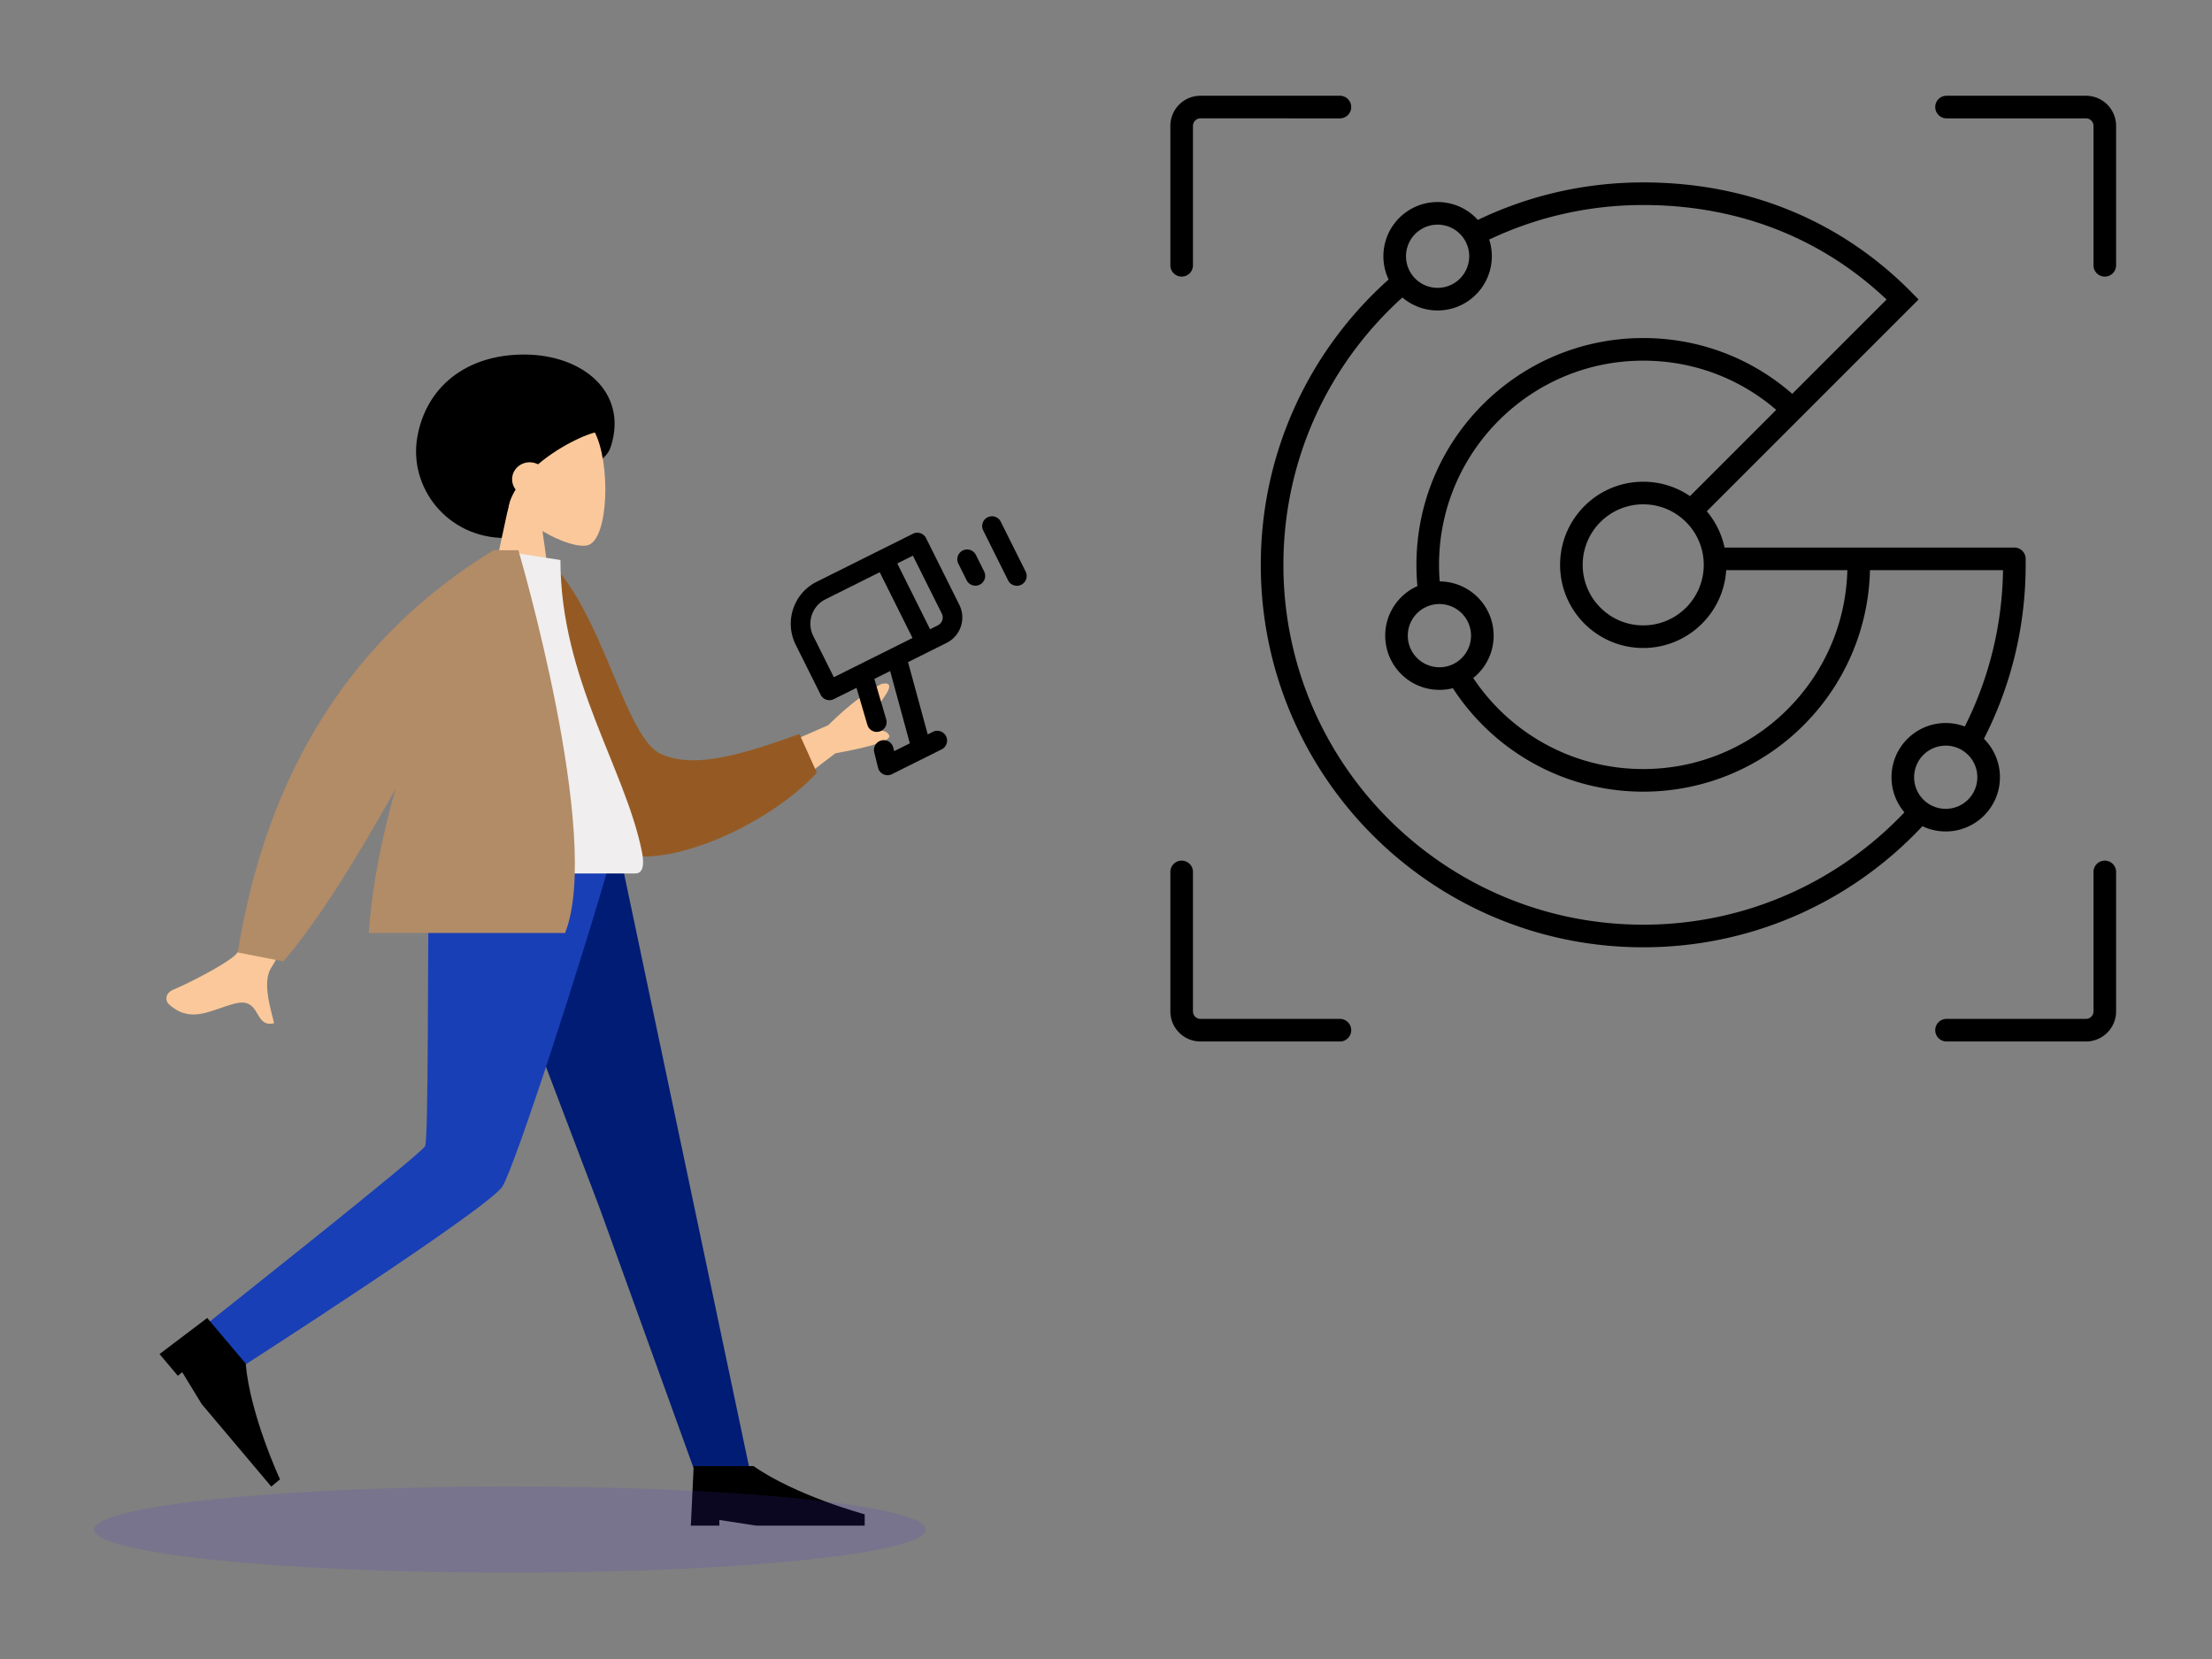 <svg xmlns="http://www.w3.org/2000/svg" width="564" height="423" fill="none"><rect width="100%" height="100%" fill="#808080" stroke="none"/><path fill="#000" fill-rule="evenodd" d="M128.913 137.183c8.305 0 11.326-9.893 16.044-15.322 3.376-3.884 9.137-2.726 10.843-8.164 4.288-13.674-7.19-23.298-22.163-23.298-14.974 0-25.07 8.441-27.25 21.129s7.552 25.655 22.526 25.655" clip-rule="evenodd"/><path fill="#FAC89A" fill-rule="evenodd" d="M138.313 135.402c4.705 2.822 9.329 4.185 11.499 3.629 5.442-1.396 5.943-21.205 1.732-29.014s-25.859-11.213-26.95 4.26c-.379 5.37 1.888 10.162 5.236 14.073l-6.004 27.842h17.44z" clip-rule="evenodd"/><path fill="#000" fill-rule="evenodd" d="M125.727 103.413c-13.359 13.014.051 26.846 3.725 26.846.237-1.877.961-3.704 2.021-5.442a4.24 4.24 0 0 1-.897-2.606c0-2.396 2.003-4.338 4.474-4.338.772 0 1.498.189 2.131.523 5.356-4.544 12.073-7.713 15.408-8.335 5.801-1.084-13.504-19.662-26.862-6.648" clip-rule="evenodd"/><path fill="#001C74" fill-rule="evenodd" d="m118.014 216.202 34.939 91.986 24.49 67.798h13.964l-33.664-159.784z" clip-rule="evenodd"/><path fill="#193FB6" fill-rule="evenodd" d="M109.378 216.202c-.38 31.562-.105 74.056-.99 76.023-.885 1.968-55.048 44.833-55.048 44.833l7.197 12.177s64.304-41.259 67.592-46.756 19.804-56.082 28.398-86.277z" clip-rule="evenodd"/><path fill="#000" fill-rule="evenodd" d="m40.677 345.253 12.157-9.206 9.81 11.631c1.131 13.152 8.753 29.501 8.753 29.501l-2.227 1.859-17.75-21.047-4.958-8.129-1.114.929zM176.146 389l.727-15.183h15.26c10.854 7.592 28.34 12.291 28.34 12.291V389H192.86l-9.447-1.446V389z" clip-rule="evenodd"/><path fill="#FAC89A" fill-rule="evenodd" d="m211.197 184.899-26.331 11.505 8.408 10.716 19.72-15.043q14.773-2.7 13.704-4.639c-.602-1.09-1.722-1.151-2.753-1.208-.804-.044-1.554-.085-1.963-.607-.936-1.193 1.373-4.876 3.714-8.279s.147-3.279-1.137-2.873q-6.444 3.568-13.362 10.428m-117.89 17.613-14.892-2.939q-15.147 39.725-18.062 43.538c-1.424 1.864-10.209 6.665-16.155 9.229-2.387 1.03-1.874 3.036-1.174 3.678 4.415 4.05 8.52 2.63 12.988 1.085 1.294-.447 2.618-.905 3.989-1.243 3.548-.877 4.628.938 5.649 2.654.903 1.519 1.76 2.96 4.242 2.385a81 81 0 0 0-.4-1.614c-.969-3.789-2.396-9.376-.279-12.623q1.63-2.499 24.093-44.15" clip-rule="evenodd"/><path fill="#955A23" fill-rule="evenodd" d="m133.779 144.141 6.283-1.072c13.686 13.209 19.272 44.944 28.392 49.145 8.624 3.972 20.848.128 35.379-5.061l4.45 9.892c-13.203 14.212-41.329 26.218-52.73 19.364-18.227-10.959-22.435-50.099-21.774-72.268" clip-rule="evenodd"/><path fill="#F0EEEE" fill-rule="evenodd" d="M106.387 222.709h55.598c2.541 0 2.062-3.65 1.695-5.492-4.239-21.257-20.785-44.17-20.785-74.429l-16.037-2.502c-13.265 21.226-17.852 47.36-20.471 82.423" clip-rule="evenodd"/><path fill="#B28B67" fill-rule="evenodd" d="M126.005 140.286h-.183q-53.956 33.082-65.216 102.565l11.653 2.271q11.58-13.422 28.581-43.935c-3.477 12.254-6.016 24.821-6.808 36.705h50.047c9.689-24.362-11.907-97.606-11.907-97.606z" clip-rule="evenodd"/><path fill="#000" fill-rule="evenodd" d="M210.467 152.809c-3.429 1.711-4.83 5.898-3.102 9.362l5.24 10.504 6.18-3.083.082-.041 8.543-4.262.088-.044 5.17-2.579-8.362-16.761zm-2.232-4.474c-5.916 2.952-8.297 10.149-5.345 16.068l6.356 12.741a2.5 2.5 0 0 0 3.353 1.121l5.788-2.887 2.771 9.438a2.5 2.5 0 0 0 4.798-1.408l-3.023-10.298 4.029-2.01 5.022 18.427-4 1.995-.222-.9a2.5 2.5 0 0 0-4.854 1.202l.973 3.929a2.497 2.497 0 0 0 3.542 1.637l8.587-4.284.087-.043 4.018-2.005a2.5 2.5 0 0 0-2.232-4.474l-1.337.667-5.022-18.426 9.843-4.911c3.581-1.786 5.016-6.138 3.233-9.711l-8.474-16.988a2.5 2.5 0 0 0-3.353-1.121zm20.546-4.662 8.361 16.761 1.993-.994a2.237 2.237 0 0 0 .991-3.005l-7.358-14.751zm23.033-11.774a2.5 2.5 0 0 1 3.353 1.121l6.356 12.741a2.5 2.5 0 0 1-4.474 2.232l-6.356-12.741a2.5 2.5 0 0 1 1.121-3.353m-6.343 8.468a2.5 2.5 0 0 1 3.353 1.121l2.119 4.247a2.5 2.5 0 0 1-4.474 2.232l-2.119-4.247a2.5 2.5 0 0 1 1.121-3.353" clip-rule="evenodd"/><path fill="#5232DB" d="M130 401c58.542 0 106-4.925 106-11s-47.458-11-106-11-106 4.925-106 11 47.458 11 106 11" opacity=".15"/><path fill="#000" fill-rule="evenodd" d="M306.096 30.177c-1.061 0-1.922.86-1.922 1.922v35.546a2.882 2.882 0 1 1-5.764 0V32.1a7.686 7.686 0 0 1 7.686-7.686h35.546a2.882 2.882 0 1 1 0 5.764zm187.339-2.882a2.883 2.883 0 0 1 2.882-2.882h35.547a7.686 7.686 0 0 1 7.685 7.686v35.546a2.882 2.882 0 1 1-5.764 0V32.1c0-1.061-.86-1.922-1.921-1.922h-35.547a2.883 2.883 0 0 1-2.882-2.882M379.703 61.081c.674 2.076.865 4.343.462 6.64-1.317 7.52-8.48 12.548-15.999 11.23a13.76 13.76 0 0 1-6.591-3.1c-18.635 16.796-30.343 41.115-30.343 68.171 0 50.671 41.076 91.748 91.746 91.748 26.223 0 49.874-10.998 66.598-28.642a13.77 13.77 0 0 1-3.292-8.953c0-7.634 6.189-13.822 13.822-13.822 1.71 0 3.35.311 4.865.881 6.049-12.01 9.536-25.533 9.744-39.856H476.79c-.72 31.311-26.328 56.473-57.812 56.473-20.346 0-38.235-10.51-48.539-26.384-1.097.28-2.244.428-3.424.428-7.634 0-13.822-6.188-13.822-13.822 0-5.637 3.372-10.481 8.208-12.633a59 59 0 0 1-.251-5.418c0-31.938 25.891-57.829 57.828-57.829 14.574 0 27.834 5.33 37.999 14.227l24.051-24.051c-16.353-15.489-37.567-24.095-62.05-24.095-14.059 0-27.372 3.16-39.275 8.807m109.481 15.284-2.535-2.573-.011-.011c-17.657-17.53-40.91-27.272-67.66-27.272-15.099 0-29.403 3.434-42.168 9.565a13.77 13.77 0 0 0-7.875-4.352c-7.519-1.317-14.683 3.711-15.999 11.23a13.76 13.76 0 0 0 1.125 8.307c-19.997 17.854-32.594 43.839-32.594 72.763 0 53.855 43.657 97.513 97.511 97.513 28.086 0 53.401-11.878 71.19-30.876a13.8 13.8 0 0 0 5.938 1.338c7.634 0 13.822-6.189 13.822-13.822a13.78 13.78 0 0 0-4.083-9.808c6.806-13.307 10.644-28.381 10.644-44.345l.001-.452c.002-.356.004-.752-.002-1.12a2.88 2.88 0 0 0-2.881-2.836h-73.891a21.1 21.1 0 0 0-4.529-9.252zm-58.281 50.13 21.988-21.989c-9.109-7.854-20.919-12.549-33.913-12.549-28.754 0-52.063 23.311-52.063 52.065q0 2.137.169 4.229c7.602.037 13.753 6.211 13.753 13.822 0 4.376-2.034 8.274-5.202 10.805 9.338 13.997 25.266 23.209 43.343 23.209 28.301 0 51.327-22.581 52.046-50.709h-30.891c-.699 11.075-9.903 19.842-21.155 19.842-11.707 0-21.197-9.491-21.197-21.198s9.49-21.198 21.197-21.198c4.419 0 8.527 1.355 11.925 3.671m-2.109 5.617a15.36 15.36 0 0 0-9.816-3.523c-8.523 0-15.433 6.909-15.433 15.433s6.91 15.433 15.433 15.433 15.433-6.909 15.433-15.433q0-.651-.053-1.289a15.4 15.4 0 0 0-5.116-10.236l-.014-.013-.038-.033q-.195-.173-.396-.339M367.94 57.4a8.058 8.058 0 1 0 6.547 9.327 8 8 0 0 0-1.02-5.524 8.03 8.03 0 0 0-5.527-3.803m-.925 96.615c-.635 0-1.249.073-1.836.21a8.058 8.058 0 0 0 1.836 15.906 8 8 0 0 0 3.424-.761 8.06 8.06 0 0 0-3.424-15.355m129.091 36.102a8.057 8.057 0 0 0-8.057 8.058 8.04 8.04 0 0 0 3.282 6.491 8 8 0 0 0 4.775 1.566 8.057 8.057 0 0 0 4.491-14.749 8 8 0 0 0-4.491-1.366m-194.814 29.321a2.88 2.88 0 0 1 2.882 2.882v35.547c0 1.061.861 1.921 1.922 1.921h35.546a2.882 2.882 0 1 1 0 5.764h-35.546a7.686 7.686 0 0 1-7.686-7.685V222.32a2.88 2.88 0 0 1 2.882-2.882m235.375 0a2.88 2.88 0 0 1 2.882 2.882v35.547a7.685 7.685 0 0 1-7.685 7.685h-35.547a2.882 2.882 0 0 1 0-5.764h35.547a1.92 1.92 0 0 0 1.921-1.921V222.32a2.88 2.88 0 0 1 2.882-2.882" clip-rule="evenodd"/></svg>